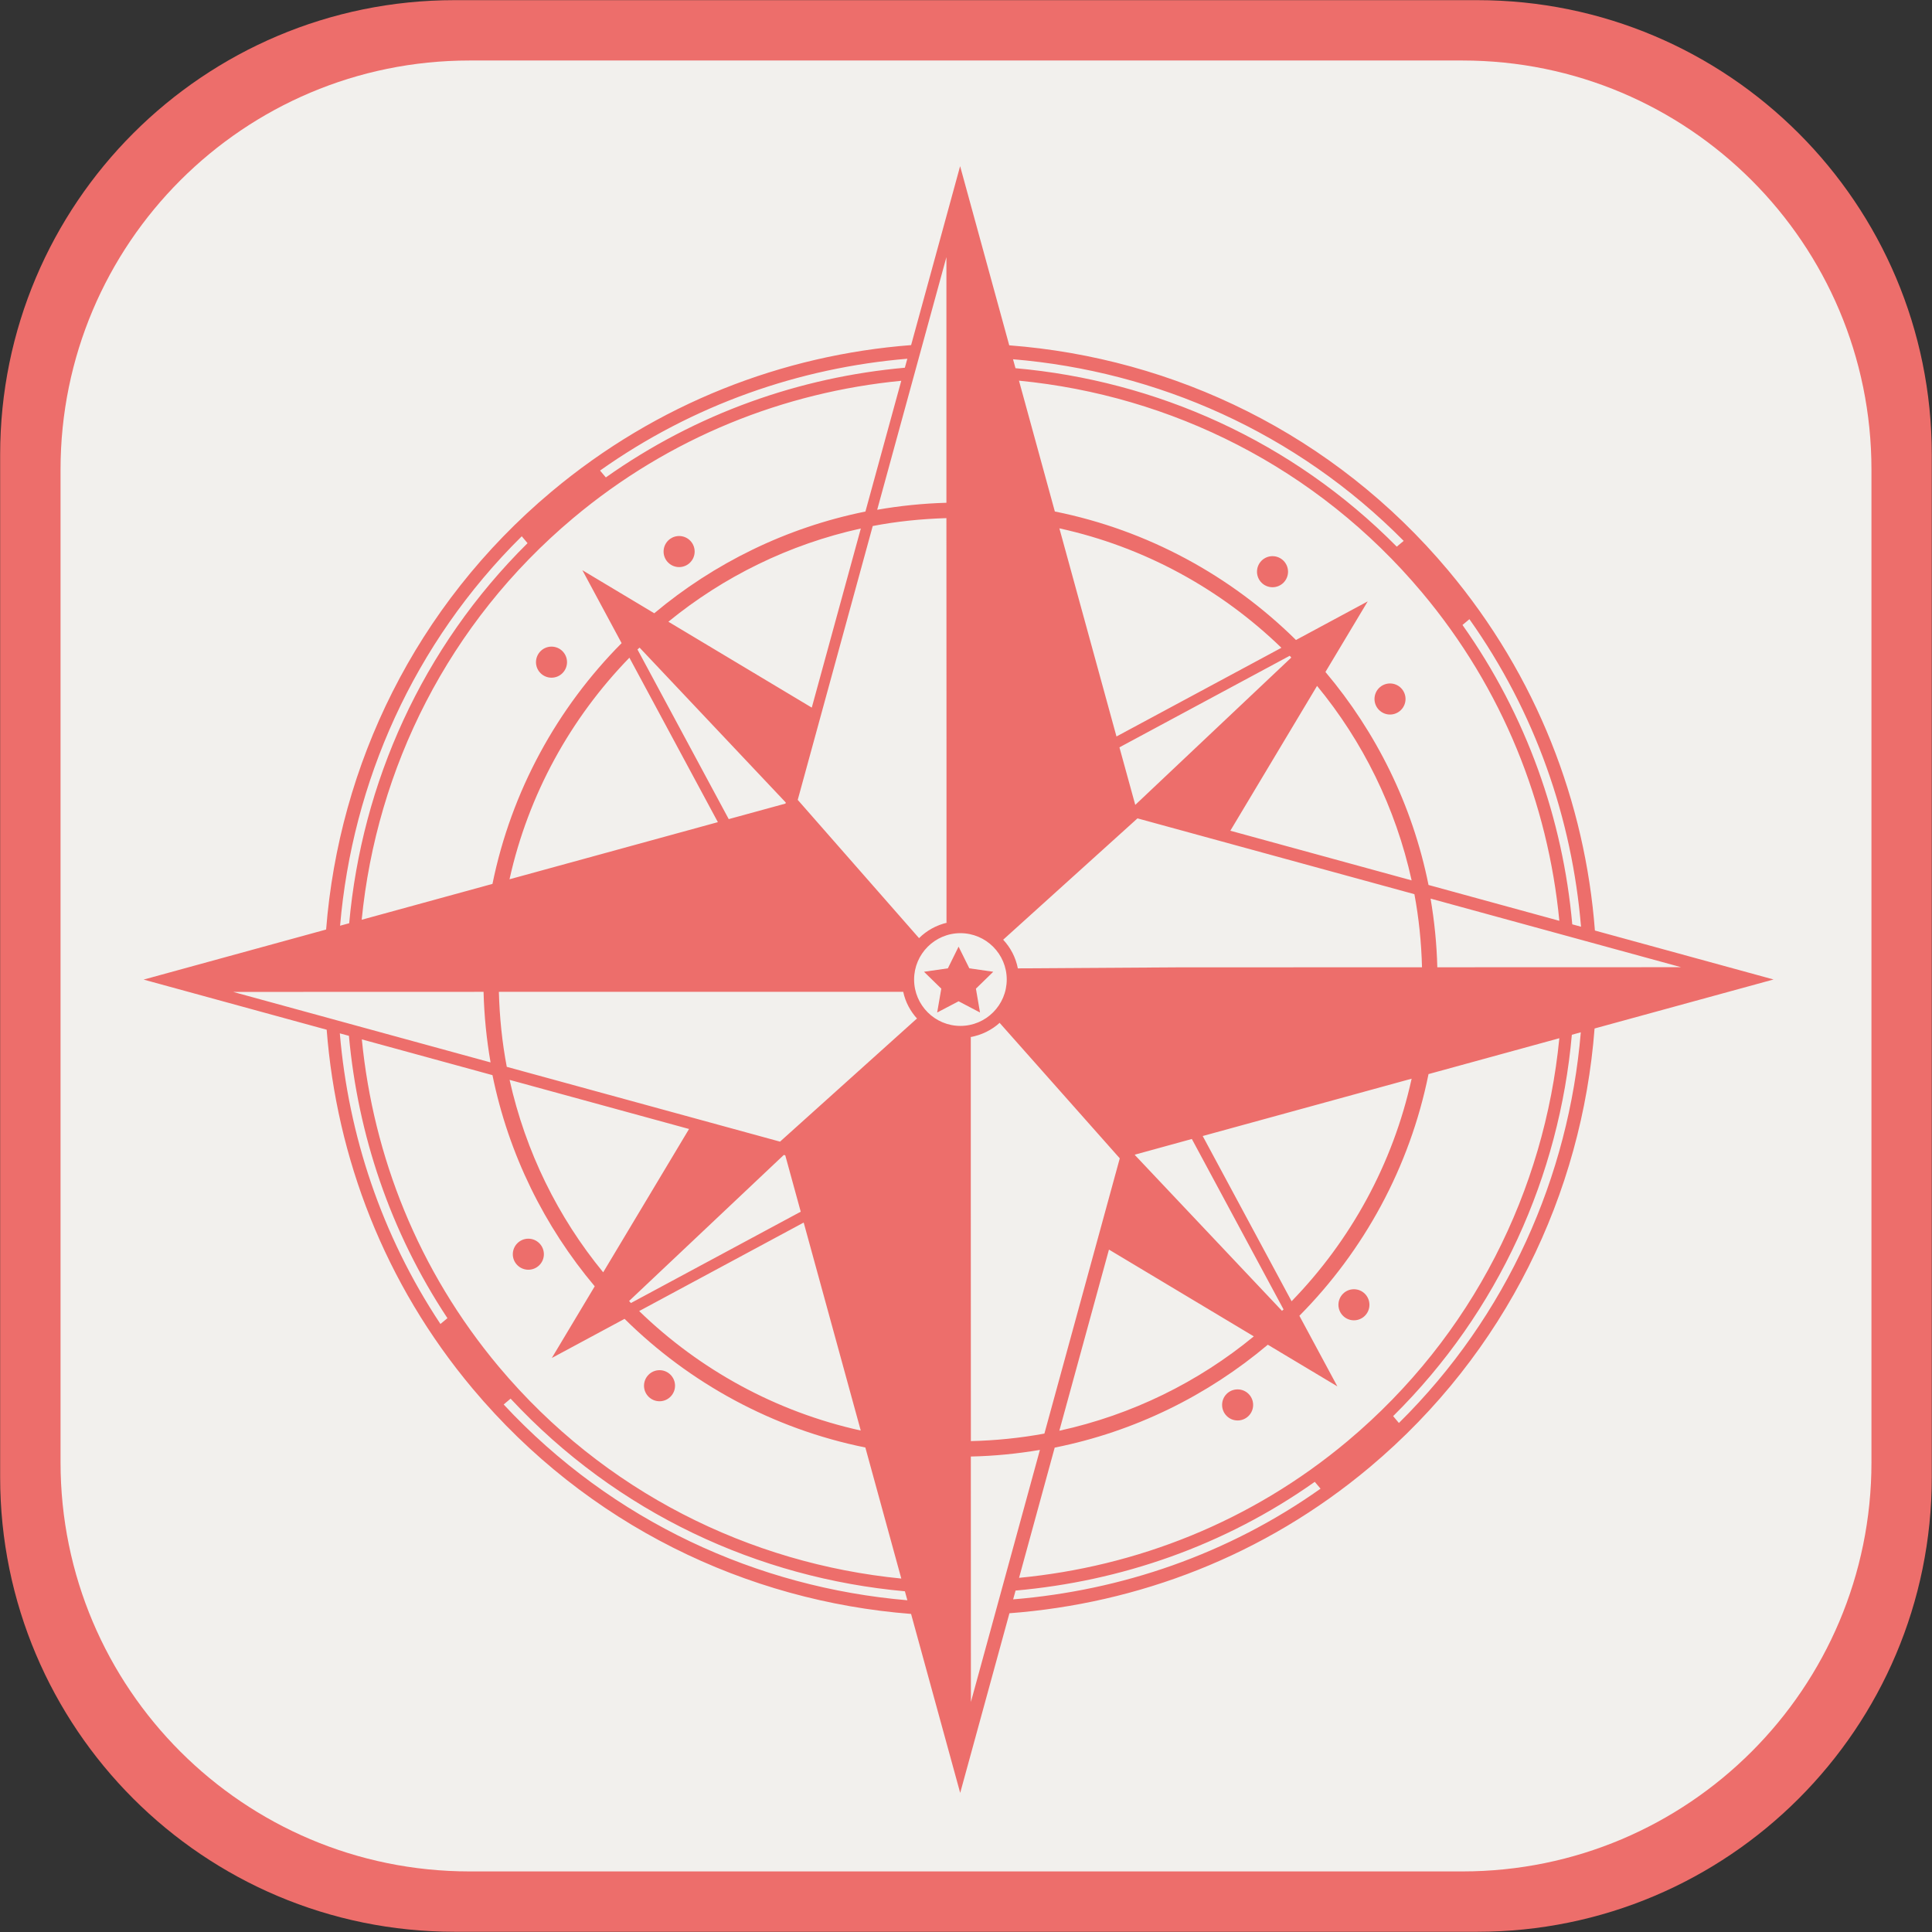 <?xml version="1.0" encoding="utf-8"?>
<!-- Generator: Adobe Illustrator 24.2.0, SVG Export Plug-In . SVG Version: 6.00 Build 0)  -->
<svg version="1.1" id="Livello_1" xmlns="http://www.w3.org/2000/svg" xmlns:xlink="http://www.w3.org/1999/xlink" x="0px" y="0px"
	 viewBox="0 0 516 516" style="enable-background:new 0 0 516 516;" xml:space="preserve">
<rect x="0" y="0" width="516" height="516" fill="#333333" stroke="none"/>
<style type="text/css">
	.st0{clip-path:url(#SVGID_2_);fill:#ED6E6B;}
	.st1{clip-path:url(#SVGID_2_);fill:#F2F0ED;}
	.st2{fill:#ED6E6B;}
	.st3{clip-path:url(#SVGID_4_);fill:#ED6E6B;}
</style>
<g>
	<defs>
		<rect id="SVGID_1_" x="0.04" y="0.04" width="515.9" height="515.9"/>
	</defs>
	<clipPath id="SVGID_2_">
		<use xlink:href="#SVGID_1_"  style="overflow:visible;"/>
	</clipPath>
	<path class="st0" d="M121.43,0.04C54.39,0.04,0.04,54.39,0.04,121.43v273.12c0,67.04,54.35,121.39,121.39,121.39h273.12
		c67.04,0,121.39-54.35,121.39-121.39V121.43c0-67.04-54.35-121.39-121.39-121.39H121.43z"/>
	<path class="st1" d="M125.42,16.16c-60.34,0-109.25,48.91-109.25,109.25v265.16c0,60.33,48.91,109.25,109.25,109.25h265.16
		c60.34,0,109.25-48.92,109.25-109.25V125.41c0-60.34-48.91-109.25-109.25-109.25H125.42z"/>
</g>
<polygon class="st2" points="251.4,264.05 250.3,270.42 256.02,267.42 261.74,270.42 260.65,264.05 265.28,259.54 258.89,258.62 
	256.02,252.83 253.16,258.62 246.78,259.54 "/>
<g>
	<defs>
		<rect id="SVGID_3_" x="0.04" y="1.04" width="515.9" height="515.9"/>
	</defs>
	<clipPath id="SVGID_4_">
		<use xlink:href="#SVGID_3_"  style="overflow:visible;"/>
	</clipPath>
	<path class="st3" d="M473.68,261.6l-47.71-13.07c-2.62-34.2-15.47-67.93-39.2-96.21c-30.59-36.45-73.24-56.73-117.22-60.09
		l-13.12-47.85l-13.09,47.79c-34.16,2.63-67.86,15.49-96.11,39.19c-36.38,30.52-56.67,73.04-60.13,116.9l-48.74,13.37l48.89,13.39
		c2.65,34.1,15.36,67.71,39.01,95.89c30.56,36.42,73.14,56.72,117.07,60.14l13.12,47.8l13.15-47.98c34.19-2.59,67.94-15.27,96.22-39
		c36.45-30.59,56.69-73.21,60.06-117.18L473.68,261.6z M383.88,258.34c-0.16-6.24-0.78-12.35-1.8-18.34l66.91,18.32L383.88,258.34z
		 M344.88,175.62l-41.63,39.31l-0.06-0.02l-4.21-15.31l45.47-24.45C344.6,175.29,344.74,175.46,344.88,175.62 M351.76,183.19
		c12.22,14.82,20.99,32.54,25.26,51.94l-48.42-13.26L351.76,183.19z M298.19,196.7l-15.25-55.59c22.74,4.98,43.13,16.25,59.3,31.9
		L298.19,196.7z M268.88,261.61c0,6.83-5.54,12.39-12.37,12.39c-6.83,0-12.37-5.55-12.37-12.39c0-6.82,5.55-12.38,12.37-12.38
		C263.35,249.24,268.88,254.79,268.88,261.61 M252.79,202.72v43.71c0.02-0.04,0.16-0.01,0.23-0.02c-2.91,0.67-5.52,2.11-7.56,4.15
		l-32.4-36.93l20.03-73.14c6.4-1.24,12.98-1.9,19.68-2.11L252.79,202.72z M216.81,188.99l-38.3-22.94
		c14.71-12.02,32.23-20.67,51.4-24.9L216.81,188.99z M209.87,214.34l-0.08,0.28l-15.16,4.15l-24.37-45.3
		c0.18-0.17,0.38-0.33,0.56-0.5L209.87,214.34z M191.73,219.58l-55.65,15.26c5.04-22.71,16.35-43.06,32.02-59.18L191.73,219.58z
		 M197.35,264.89h43.88c-0.01,0,0-0.01,0-0.02c0.58,2.78,1.94,5.26,3.79,7.28c-0.03-0.02-0.13-0.07-0.15-0.1l-36.54,32.86
		l-72.98-19.98c-1.24-6.51-1.93-13.21-2.11-20.03L197.35,264.89z M184.03,301.53l-22.93,38.28c-12.06-14.68-20.73-32.22-25-51.4
		L184.03,301.53z M168.02,347.47l41.32-39.01l0.39,0.11l4.13,15.05l-45.35,24.39C168.34,347.84,168.19,347.65,168.02,347.47
		 M214.65,326.52l15.24,55.55c-22.7-5.02-43.05-16.27-59.18-31.91L214.65,326.52z M259.28,320.3v-43.29
		c-0.02,0.01-0.15-0.01-0.2-0.01c3.05-0.52,5.81-1.89,8.01-3.91c-0.02,0.02-0.06,0.1-0.09,0.12l32.07,36.16l-20.13,73.51
		c-6.39,1.18-12.95,1.85-19.64,2.01L259.28,320.3z M296.18,333.74l38.69,23.18c-14.82,12.2-32.54,20.96-51.94,25.2L296.18,333.74z
		 M303.1,308.48l0.02-0.1l15.2-4.18l24.49,45.52c-0.13,0.12-0.28,0.25-0.41,0.38L303.1,308.48z M321.22,303.41l55.8-15.31
		c-5.01,22.82-16.34,43.26-32.06,59.44L321.22,303.41z M314.71,258.36l-42.84,0.27c0,0.01-0.01,0.1,0,0.12
		c-0.56-3.02-1.99-5.71-4.01-7.85c0.01,0.02,0.07,0.05,0.09,0.06l35.85-32.39l73.96,20.25c1.19,6.35,1.86,12.87,2.03,19.52
		L314.71,258.36z M392.45,165.37c17.66,24.9,27.41,53.33,29.81,82.14l-2.34-0.64c-2.5-28.02-12.13-55.66-29.32-79.95L392.45,165.37z
		 M416.47,245.93l-34.94-9.57c-4.3-21.4-13.98-40.83-27.53-56.89l11.29-18.85l-19.16,10.31c-17.35-17.13-39.56-29.33-64.4-34.32
		l-9.58-34.94c40.46,3.93,79.47,23,107.62,56.54C401.42,184,413.45,214.68,416.47,245.93 M374.9,144.46l-1.85,1.54
		c-28.06-28.34-64.37-44.34-101.83-47.66l-0.66-2.39C308.95,99.16,346.21,115.45,374.9,144.46 M252.77,134.28
		c-6.29,0.18-12.46,0.81-18.49,1.87l18.49-67.48L252.77,134.28z M242.33,95.81l-0.66,2.4c-28,2.52-55.6,12.13-79.86,29.3l-1.55-1.83
		C185.15,108.04,213.55,98.23,242.33,95.81 M153.09,138.37c25.78-21.63,56.42-33.64,87.62-36.67l-9.57,34.92
		c-21.18,4.28-40.44,13.81-56.4,27.17l-19.2-11.5l10.48,19.48c-17.18,17.3-29.44,39.49-34.49,64.3l-34.93,9.58
		C100.59,205.31,119.65,166.43,153.09,138.37 M139.35,143.23l1.55,1.84c-28.27,27.98-44.26,64.17-47.64,101.51l-2.43,0.66
		C94.11,208.97,110.42,171.83,139.35,143.23 M129.15,264.9c0.16,6.4,0.8,12.7,1.87,18.85l-68.75-18.83L129.15,264.9z M117.63,353.61
		c-15.77-23.78-24.58-50.53-26.87-77.62l2.43,0.66c2.39,26.3,10.98,52.26,26.31,75.41L117.63,353.61z M96.64,277.6l34.89,9.55
		c4.32,21.19,13.9,40.45,27.31,56.4l-11.46,19.14l19.43-10.45c17.32,17.13,39.51,29.35,64.31,34.36l9.6,35
		c-40.42-3.98-79.37-23.06-107.48-56.55C111.67,339.32,99.7,308.75,96.64,277.6 M134.52,375.11l1.85-1.56
		c28.48,30.62,66.27,47.94,105.31,51.45l0.66,2.4C202.36,424,163.61,406.39,134.52,375.11 M259.29,389.01
		c6.28-0.13,12.42-0.75,18.45-1.77l-18.43,67.32L259.29,389.01z M270.59,427.16l0.65-2.35c28.01-2.48,55.63-11.88,79.91-29.04
		l1.54,1.83C327.8,415.23,299.39,424.78,270.59,427.16 M359.93,384.87c-25.82,21.66-56.51,33.55-87.76,36.54l9.52-34.78
		c21.41-4.28,40.85-13.94,56.92-27.48l18.57,11.12l-10.14-18.85c17.22-17.37,29.47-39.64,34.49-64.55l34.94-9.58
		C412.52,317.75,393.45,356.75,359.93,384.87 M373.62,380.05l-1.54-1.83c28.37-28.06,44.39-64.37,47.73-101.85l2.39-0.66
		C418.98,314.12,402.65,351.39,373.62,380.05"/>
	<path class="st3" d="M181.38,143.16c2.29,0,4.15,1.86,4.15,4.15c0,2.29-1.86,4.15-4.15,4.15c-2.29,0-4.15-1.86-4.15-4.15
		C177.23,145.02,179.09,143.16,181.38,143.16"/>
	<path class="st3" d="M371.25,182.54c2.29,0,4.14,1.86,4.14,4.15c0,2.29-1.86,4.15-4.14,4.15c-2.29,0-4.15-1.86-4.15-4.15
		C367.1,184.39,368.96,182.54,371.25,182.54"/>
	<path class="st3" d="M330.54,371.08c-2.3,0-4.14,1.85-4.14,4.15c0,2.28,1.84,4.15,4.14,4.15c2.3,0,4.15-1.86,4.15-4.15
		C334.69,372.93,332.84,371.08,330.54,371.08"/>
	<path class="st3" d="M141.11,330.83c2.29,0,4.15,1.86,4.15,4.15c0,2.29-1.86,4.14-4.15,4.14c-2.29,0-4.15-1.86-4.15-4.14
		C136.97,332.68,138.83,330.83,141.11,330.83"/>
	<path class="st3" d="M176.15,365.95c2.29,0,4.14,1.86,4.14,4.15c0,2.29-1.86,4.15-4.14,4.15c-2.29,0-4.15-1.86-4.15-4.15
		C172.01,367.8,173.87,365.95,176.15,365.95"/>
	<path class="st3" d="M361.6,344.33c-2.28,0-4.13,1.86-4.13,4.16c0,2.28,1.85,4.14,4.13,4.14c2.3,0,4.15-1.86,4.15-4.14
		C365.75,346.19,363.9,344.33,361.6,344.33"/>
	<path class="st3" d="M339.86,148.54c-2.29,0-4.14,1.86-4.14,4.15c0,2.29,1.85,4.15,4.14,4.15c2.3,0,4.15-1.86,4.15-4.15
		C344.01,150.4,342.15,148.54,339.86,148.54"/>
	<path class="st3" d="M147.3,172.7c2.29,0,4.14,1.86,4.14,4.15c0,2.29-1.86,4.15-4.14,4.15c-2.29,0-4.15-1.86-4.15-4.15
		C143.16,174.56,145.01,172.7,147.3,172.7"/>
</g>
</svg>
